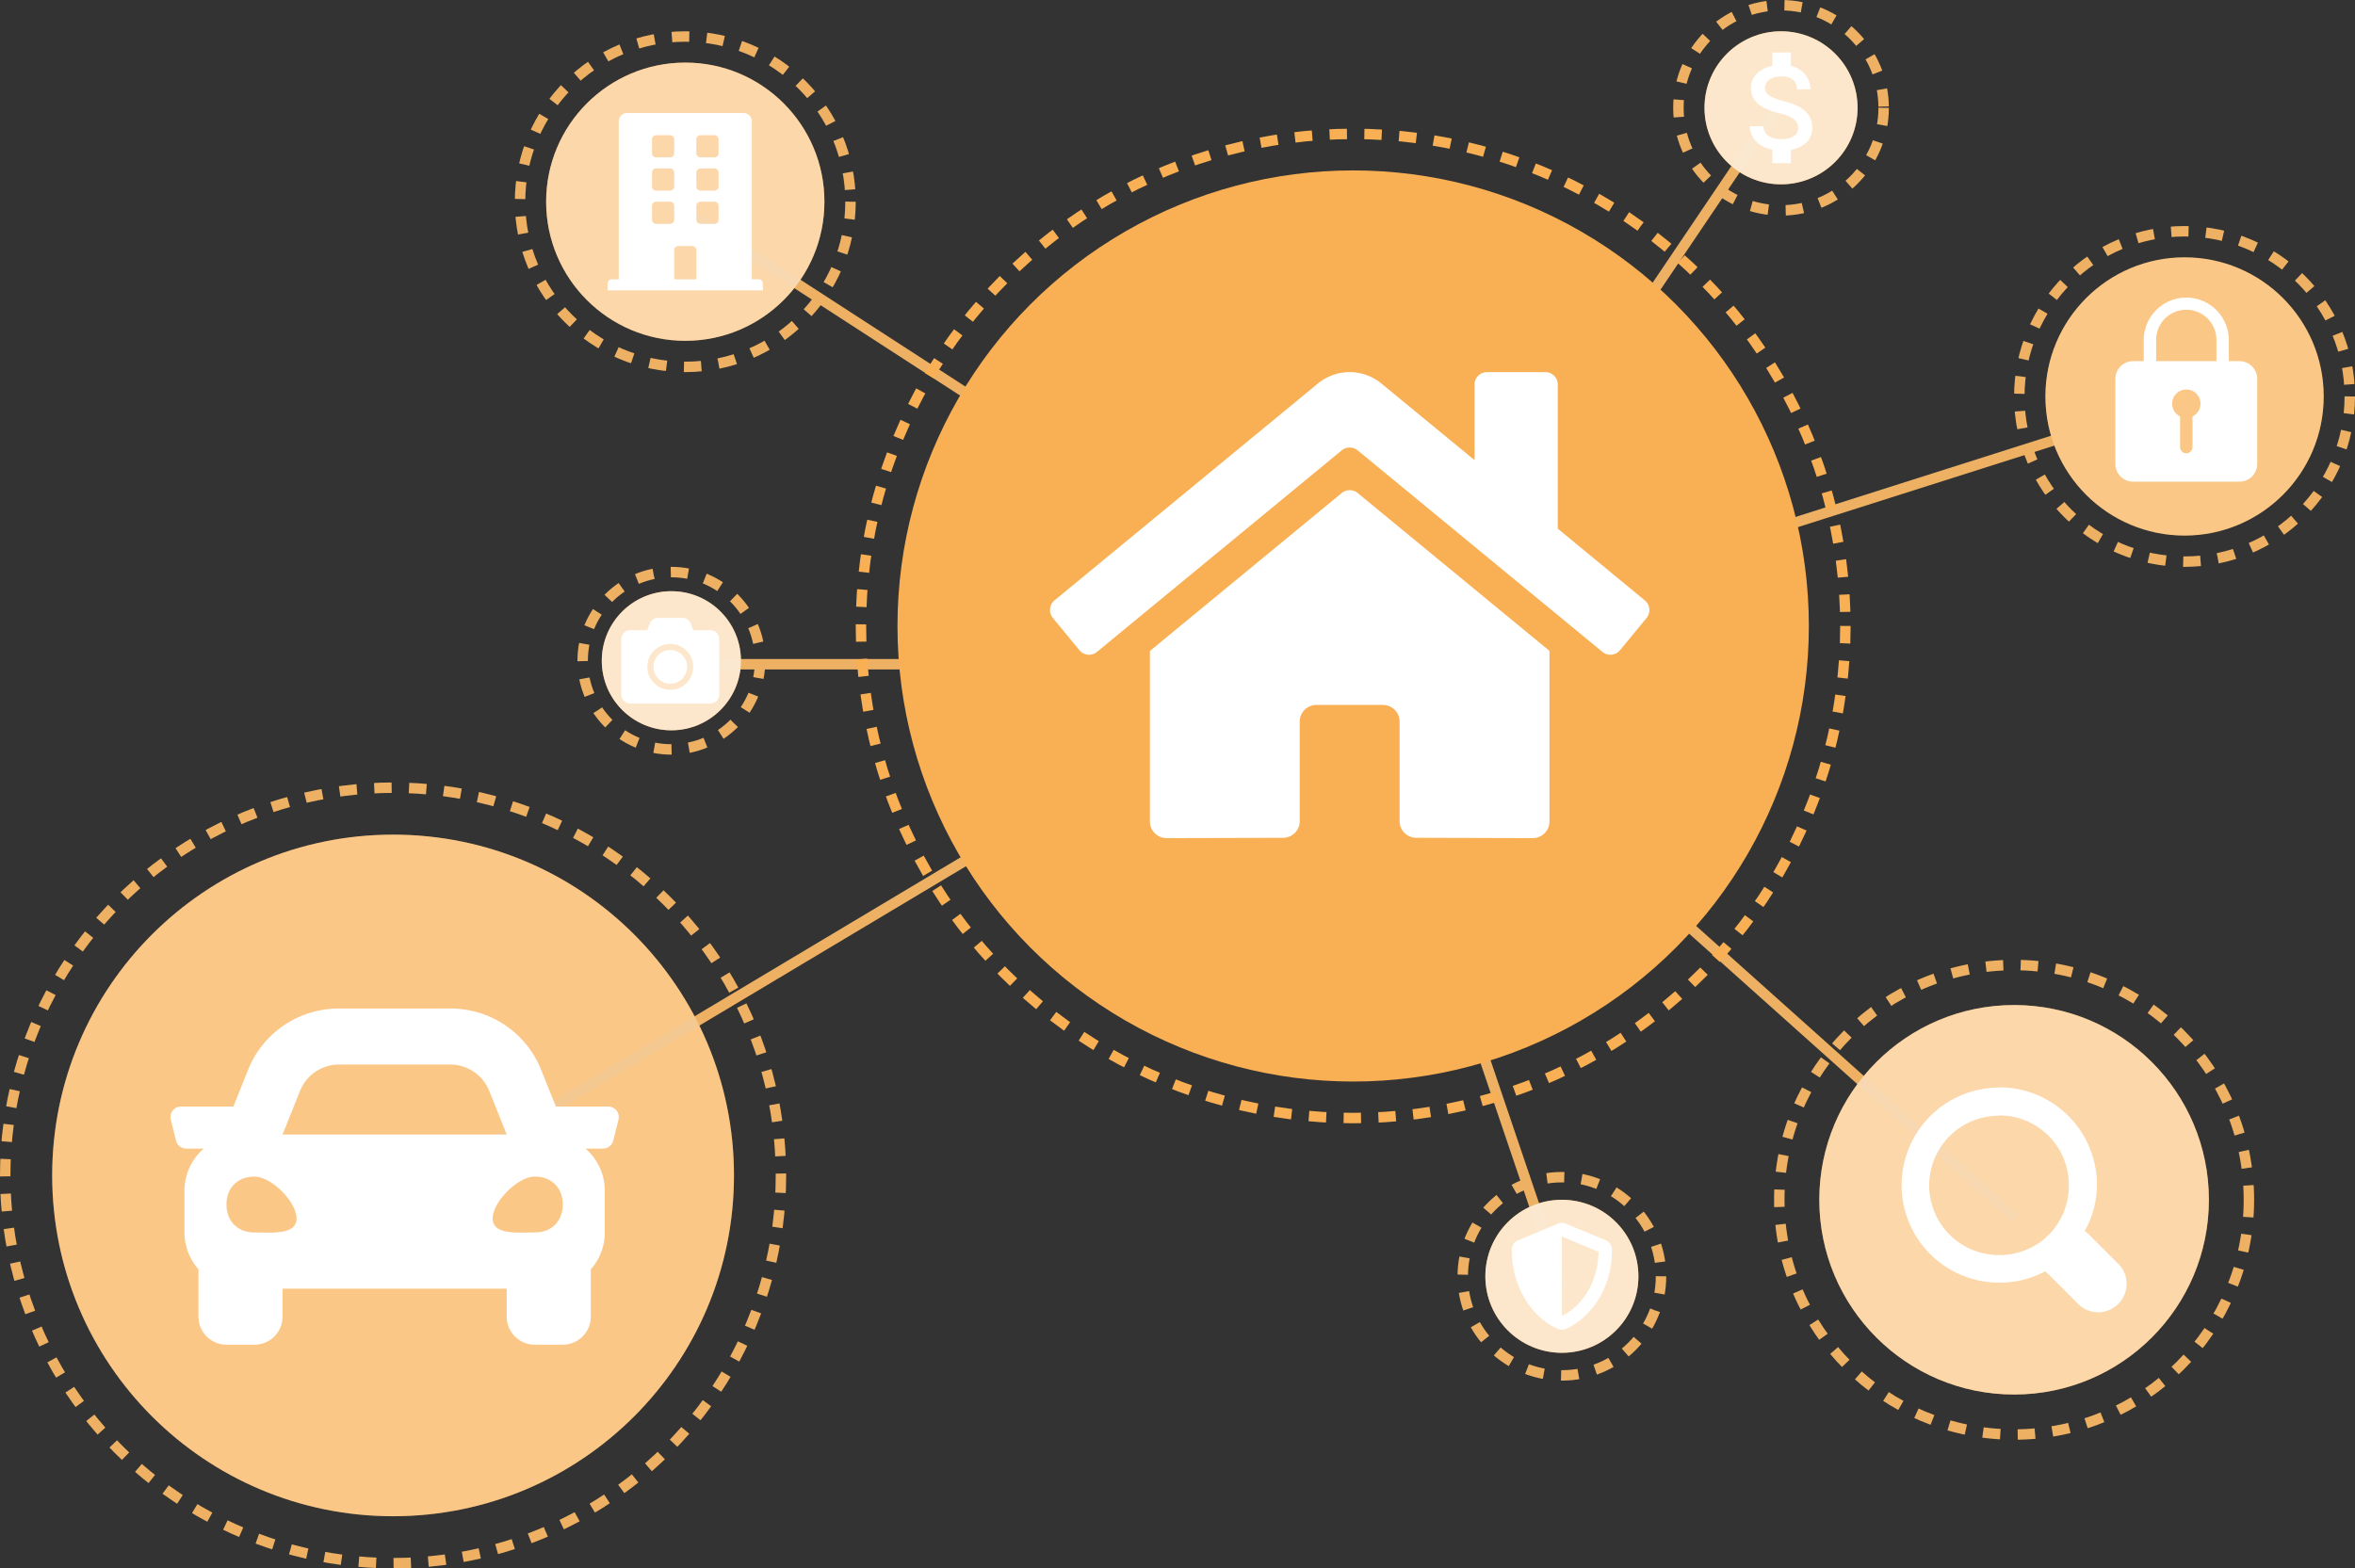 <svg xmlns="http://www.w3.org/2000/svg" width="677" height="451" viewBox="0 0 677 451"><rect x="0" y="0" width="677" height="451" fill="#333333" stroke="none"/><g transform="translate(-875 -166)"><line x1="239" y2="76" transform="translate(1264.5 280.5)" fill="none" stroke="#eeb163" stroke-width="3"/><circle cx="40" cy="40" r="40" transform="translate(1032 184)" fill="#f9af53"/><circle cx="40" cy="40" r="40" transform="translate(1463 240)" fill="#f9af53"/><circle cx="22" cy="22" r="22" transform="translate(1365 175)" fill="#f9af53"/><circle cx="22" cy="22" r="22" transform="translate(1302 511)" fill="#f9af53"/><circle cx="20" cy="20" r="20" transform="translate(1048 336)" fill="#f9af53"/><circle cx="56" cy="56" r="56" transform="translate(1398 455)" fill="#f9af53"/><circle cx="98" cy="98" r="98" transform="translate(890 406)" fill="#f9af53"/><line x1="188" transform="translate(1066 357)" fill="none" stroke="#eeb163" stroke-width="3"/><line x1="110" y2="163" transform="translate(1275.5 197.5)" fill="none" stroke="#eeb163" stroke-width="3"/><line x2="60" y2="177" transform="translate(1264.5 360.5)" fill="none" stroke="#eeb163" stroke-width="3"/><line x1="196" y1="127" transform="translate(1068.5 224.5)" fill="none" stroke="#eeb163" stroke-width="3"/><line x1="190" y1="170" transform="translate(1264.5 346.5)" fill="none" stroke="#eeb163" stroke-width="3"/><line x1="276" y2="165" transform="translate(988.5 346.5)" fill="none" stroke="#eeb163" stroke-width="3"/><g transform="translate(350 -3)"><g transform="translate(-36 4)"><circle cx="131" cy="131" r="131" transform="translate(819 214)" fill="#f9af53"/><g transform="translate(807 202)" fill="none" stroke="#f9af53" stroke-width="3" stroke-dasharray="5"><circle cx="143" cy="143" r="143" stroke="none"/><circle cx="143" cy="143" r="141.5" fill="none"/></g></g></g><circle cx="40" cy="40" r="40" transform="translate(1032 184)" fill="#fff" opacity="0.5"/><g transform="translate(1023 175)" fill="none" stroke="#eeb163" stroke-width="3" stroke-dasharray="5"><circle cx="49" cy="49" r="49" stroke="none"/><circle cx="49" cy="49" r="47.5" fill="none"/></g><circle cx="40" cy="40" r="40" transform="translate(1463 240)" fill="#fff" opacity="0.3"/><g transform="translate(1454 231)" fill="none" stroke="#eeb163" stroke-width="3" stroke-dasharray="5"><circle cx="49" cy="49" r="49" stroke="none"/><circle cx="49" cy="49" r="47.5" fill="none"/></g><circle cx="22" cy="22" r="22" transform="translate(1365 175)" fill="#fff" opacity="0.7"/><g transform="translate(1356 166)" fill="none" stroke="#eeb163" stroke-width="3" stroke-dasharray="5"><circle cx="31" cy="31" r="31" stroke="none"/><circle cx="31" cy="31" r="29.5" fill="none"/></g><circle cx="22" cy="22" r="22" transform="translate(1302 511)" fill="#fff" opacity="0.7"/><g transform="translate(1294 503)" fill="none" stroke="#eeb163" stroke-width="3" stroke-dasharray="5"><circle cx="30" cy="30" r="30" stroke="none"/><circle cx="30" cy="30" r="28.5" fill="none"/></g><circle cx="20" cy="20" r="20" transform="translate(1048 336)" fill="#fff" opacity="0.7"/><g transform="translate(1041 329)" fill="none" stroke="#eeb163" stroke-width="3" stroke-dasharray="5"><circle cx="27" cy="27" r="27" stroke="none"/><circle cx="27" cy="27" r="25.5" fill="none"/></g><circle cx="56" cy="56" r="56" transform="translate(1398 455)" fill="#fff" opacity="0.5"/><g transform="translate(1385 442)" fill="none" stroke="#eeb163" stroke-width="3" stroke-dasharray="5"><circle cx="69" cy="69" r="69" stroke="none"/><circle cx="69" cy="69" r="67.5" fill="none"/></g><circle cx="98" cy="98" r="98" transform="translate(890 406)" fill="#fff" opacity="0.3"/><g transform="translate(875 391)" fill="none" stroke="#eeb163" stroke-width="3" stroke-dasharray="5"><circle cx="113" cy="113" r="113" stroke="none"/><circle cx="113" cy="113" r="111.5" fill="none"/></g><path d="M83.873,37.017,28.721,82.441v49.026a4.786,4.786,0,0,0,4.786,4.786l33.522-.087a4.786,4.786,0,0,0,4.762-4.786V102.749a4.786,4.786,0,0,1,4.786-4.786H95.722a4.786,4.786,0,0,1,4.786,4.786v28.61a4.786,4.786,0,0,0,4.786,4.8l33.51.093a4.786,4.786,0,0,0,4.786-4.786V82.408L88.45,37.017A3.647,3.647,0,0,0,83.873,37.017Zm87.118,30.874L145.984,47.277V5.843a3.59,3.59,0,0,0-3.59-3.59H125.642a3.59,3.59,0,0,0-3.59,3.59V27.564L95.271,5.529a14.359,14.359,0,0,0-18.248,0L1.3,67.891a3.59,3.59,0,0,0-.479,5.055L8.451,82.22a3.59,3.59,0,0,0,5.058.488L83.873,24.752a3.647,3.647,0,0,1,4.577,0l70.367,57.955a3.59,3.59,0,0,0,5.055-.479l7.628-9.273a3.59,3.59,0,0,0-.508-5.064Z" transform="translate(1176.842 270.747)" fill="#fff"/><path d="M43.43,47.813H41.438V2.391A2.391,2.391,0,0,0,39.047,0H5.578A2.391,2.391,0,0,0,3.188,2.391V47.813H1.2a1.2,1.2,0,0,0-1.2,1.2V51H44.625V49.008A1.2,1.2,0,0,0,43.43,47.813ZM12.75,7.57a1.2,1.2,0,0,1,1.2-1.2H17.93a1.2,1.2,0,0,1,1.2,1.2v3.984a1.2,1.2,0,0,1-1.2,1.2H13.945a1.2,1.2,0,0,1-1.2-1.2Zm0,9.563a1.2,1.2,0,0,1,1.2-1.2H17.93a1.2,1.2,0,0,1,1.2,1.2v3.984a1.2,1.2,0,0,1-1.2,1.2H13.945a1.2,1.2,0,0,1-1.2-1.2Zm5.18,14.742H13.945a1.2,1.2,0,0,1-1.2-1.2V26.7a1.2,1.2,0,0,1,1.2-1.2H17.93a1.2,1.2,0,0,1,1.2,1.2V30.68A1.2,1.2,0,0,1,17.93,31.875ZM25.5,47.813H19.125V39.445a1.2,1.2,0,0,1,1.2-1.2H24.3a1.2,1.2,0,0,1,1.2,1.2ZM31.875,30.68a1.2,1.2,0,0,1-1.2,1.2H26.7a1.2,1.2,0,0,1-1.2-1.2V26.7a1.2,1.2,0,0,1,1.2-1.2H30.68a1.2,1.2,0,0,1,1.2,1.2Zm0-9.562a1.2,1.2,0,0,1-1.2,1.2H26.7a1.2,1.2,0,0,1-1.2-1.2V17.133a1.2,1.2,0,0,1,1.2-1.2H30.68a1.2,1.2,0,0,1,1.2,1.2Zm0-9.562a1.2,1.2,0,0,1-1.2,1.2H26.7a1.2,1.2,0,0,1-1.2-1.2V7.57a1.2,1.2,0,0,1,1.2-1.2H30.68a1.2,1.2,0,0,1,1.2,1.2Z" transform="translate(1049.688 198.5)" fill="#fff"/><path d="M125.866,32.695H110.795l-4.189-10.472A28.052,28.052,0,0,0,80.43,4.5H48.459A28.06,28.06,0,0,0,22.281,22.222L18.092,32.695H3.023a3.02,3.02,0,0,0-2.93,3.753L1.6,42.49a3.019,3.019,0,0,0,2.93,2.288H9.586A16,16,0,0,0,4.027,56.862V68.945A15.98,15.98,0,0,0,8.055,79.5V93.112a8.057,8.057,0,0,0,8.056,8.056h8.056a8.057,8.057,0,0,0,8.056-8.056V85.056H96.667v8.056a8.057,8.057,0,0,0,8.056,8.056h8.056a8.057,8.057,0,0,0,8.056-8.056V79.5a15.97,15.97,0,0,0,4.028-10.555V56.862a16.005,16.005,0,0,0-5.556-12.083h5.052a3.019,3.019,0,0,0,2.93-2.288l1.51-6.042a3.022,3.022,0,0,0-2.933-3.753ZM37.239,28.206a12.085,12.085,0,0,1,11.22-7.595H80.43a12.085,12.085,0,0,1,11.22,7.595L96.667,40.75H32.222l5.017-12.544ZM24.166,68.895c-4.833,0-8.056-3.212-8.056-8.03s3.222-8.03,8.056-8.03S36.25,60.061,36.25,64.88,29,68.895,24.166,68.895Zm80.556,0c-4.833,0-12.083.8-12.083-4.015s7.25-12.046,12.083-12.046,8.056,3.212,8.056,8.03-3.222,8.03-8.056,8.03Z" transform="translate(924 451.5)" fill="#fff"/><path d="M20.382,20.389c-4.012-1.043-5.3-2.112-5.3-3.791,0-1.926,1.776-3.278,4.772-3.278,3.146,0,4.312,1.5,4.418,3.711h3.906A7.036,7.036,0,0,0,22.5,10.3V6.427H17.2v3.817c-3.429.751-6.186,2.96-6.186,6.38,0,4.083,3.384,6.115,8.307,7.3,4.427,1.06,5.3,2.607,5.3,4.268,0,1.211-.857,3.155-4.772,3.155-3.641,0-5.081-1.635-5.267-3.711h-3.9c.221,3.87,3.111,6.036,6.513,6.769v3.835h5.3v-3.8c3.438-.663,6.186-2.651,6.186-6.283,0-5-4.295-6.716-8.307-7.767Z" transform="translate(1367.313 174.667)" fill="#fff"/><path d="M28.154,8.409V24.246a2.64,2.64,0,0,1-2.639,2.639H2.639A2.64,2.64,0,0,1,0,24.246V8.409A2.64,2.64,0,0,1,2.639,5.769H7.478L8.155,3.96a2.636,2.636,0,0,1,2.469-1.71h6.9a2.636,2.636,0,0,1,2.469,1.71l.682,1.809h4.839A2.64,2.64,0,0,1,28.154,8.409Zm-7.478,7.918a6.6,6.6,0,1,0-6.6,6.6A6.6,6.6,0,0,0,20.676,16.327Zm-1.76,0a4.839,4.839,0,1,1-4.839-4.839A4.846,4.846,0,0,1,18.916,16.327Z" transform="translate(1053.61 341.433)" fill="#fff"/><path d="M28.041.035a28.041,28.041,0,0,0,0,56.082,27.715,27.715,0,0,0,13.3-3.285,8.012,8.012,0,0,0,1.042,1.042l8.012,8.012A8.172,8.172,0,1,0,61.93,50.349l-8.012-8.012A8.012,8.012,0,0,0,52.637,41.3,27.664,27.664,0,0,0,56.162,28,28.072,28.072,0,0,0,28.121-.045Zm0,8.012A19.935,19.935,0,0,1,48.07,28.076a20.09,20.09,0,0,1-5.288,13.78l-.24.24A8.011,8.011,0,0,0,41.5,43.138a20.048,20.048,0,0,1-13.54,5.047,20.029,20.029,0,1,1,0-40.059Z" transform="translate(1421.662 478.708)" fill="#fff"/><path d="M42.423,21.721H39.365v-5.95A12.231,12.231,0,1,0,14.9,15.606v6.115H11.846a5.111,5.111,0,0,0-5.1,5.1V51.279a5.111,5.111,0,0,0,5.1,5.1H42.423a5.111,5.111,0,0,0,5.1-5.1V26.818A5.111,5.111,0,0,0,42.423,21.721Zm-13.5,15.9v8.765a1.827,1.827,0,0,1-1.694,1.835,1.786,1.786,0,0,1-1.873-1.784V37.621a4.077,4.077,0,1,1,3.567,0Zm6.88-15.9H18.471V15.606a8.663,8.663,0,0,1,17.327,0Z" transform="translate(1476.365 248.125)" fill="#fff"/><path d="M28.155,5.022,16.635.222a2.889,2.889,0,0,0-2.214,0L2.9,5.022A2.877,2.877,0,0,0,1.125,7.68c0,11.91,6.87,20.142,13.29,22.818a2.889,2.889,0,0,0,2.214,0c5.142-2.142,13.3-9.54,13.3-22.818A2.881,2.881,0,0,0,28.155,5.022ZM15.531,26.778l-.006-22.86,10.554,4.4c-.2,9.084-4.926,15.666-10.548,18.462Z" transform="translate(1308.475 517.64)" fill="#fff"/></g></svg>